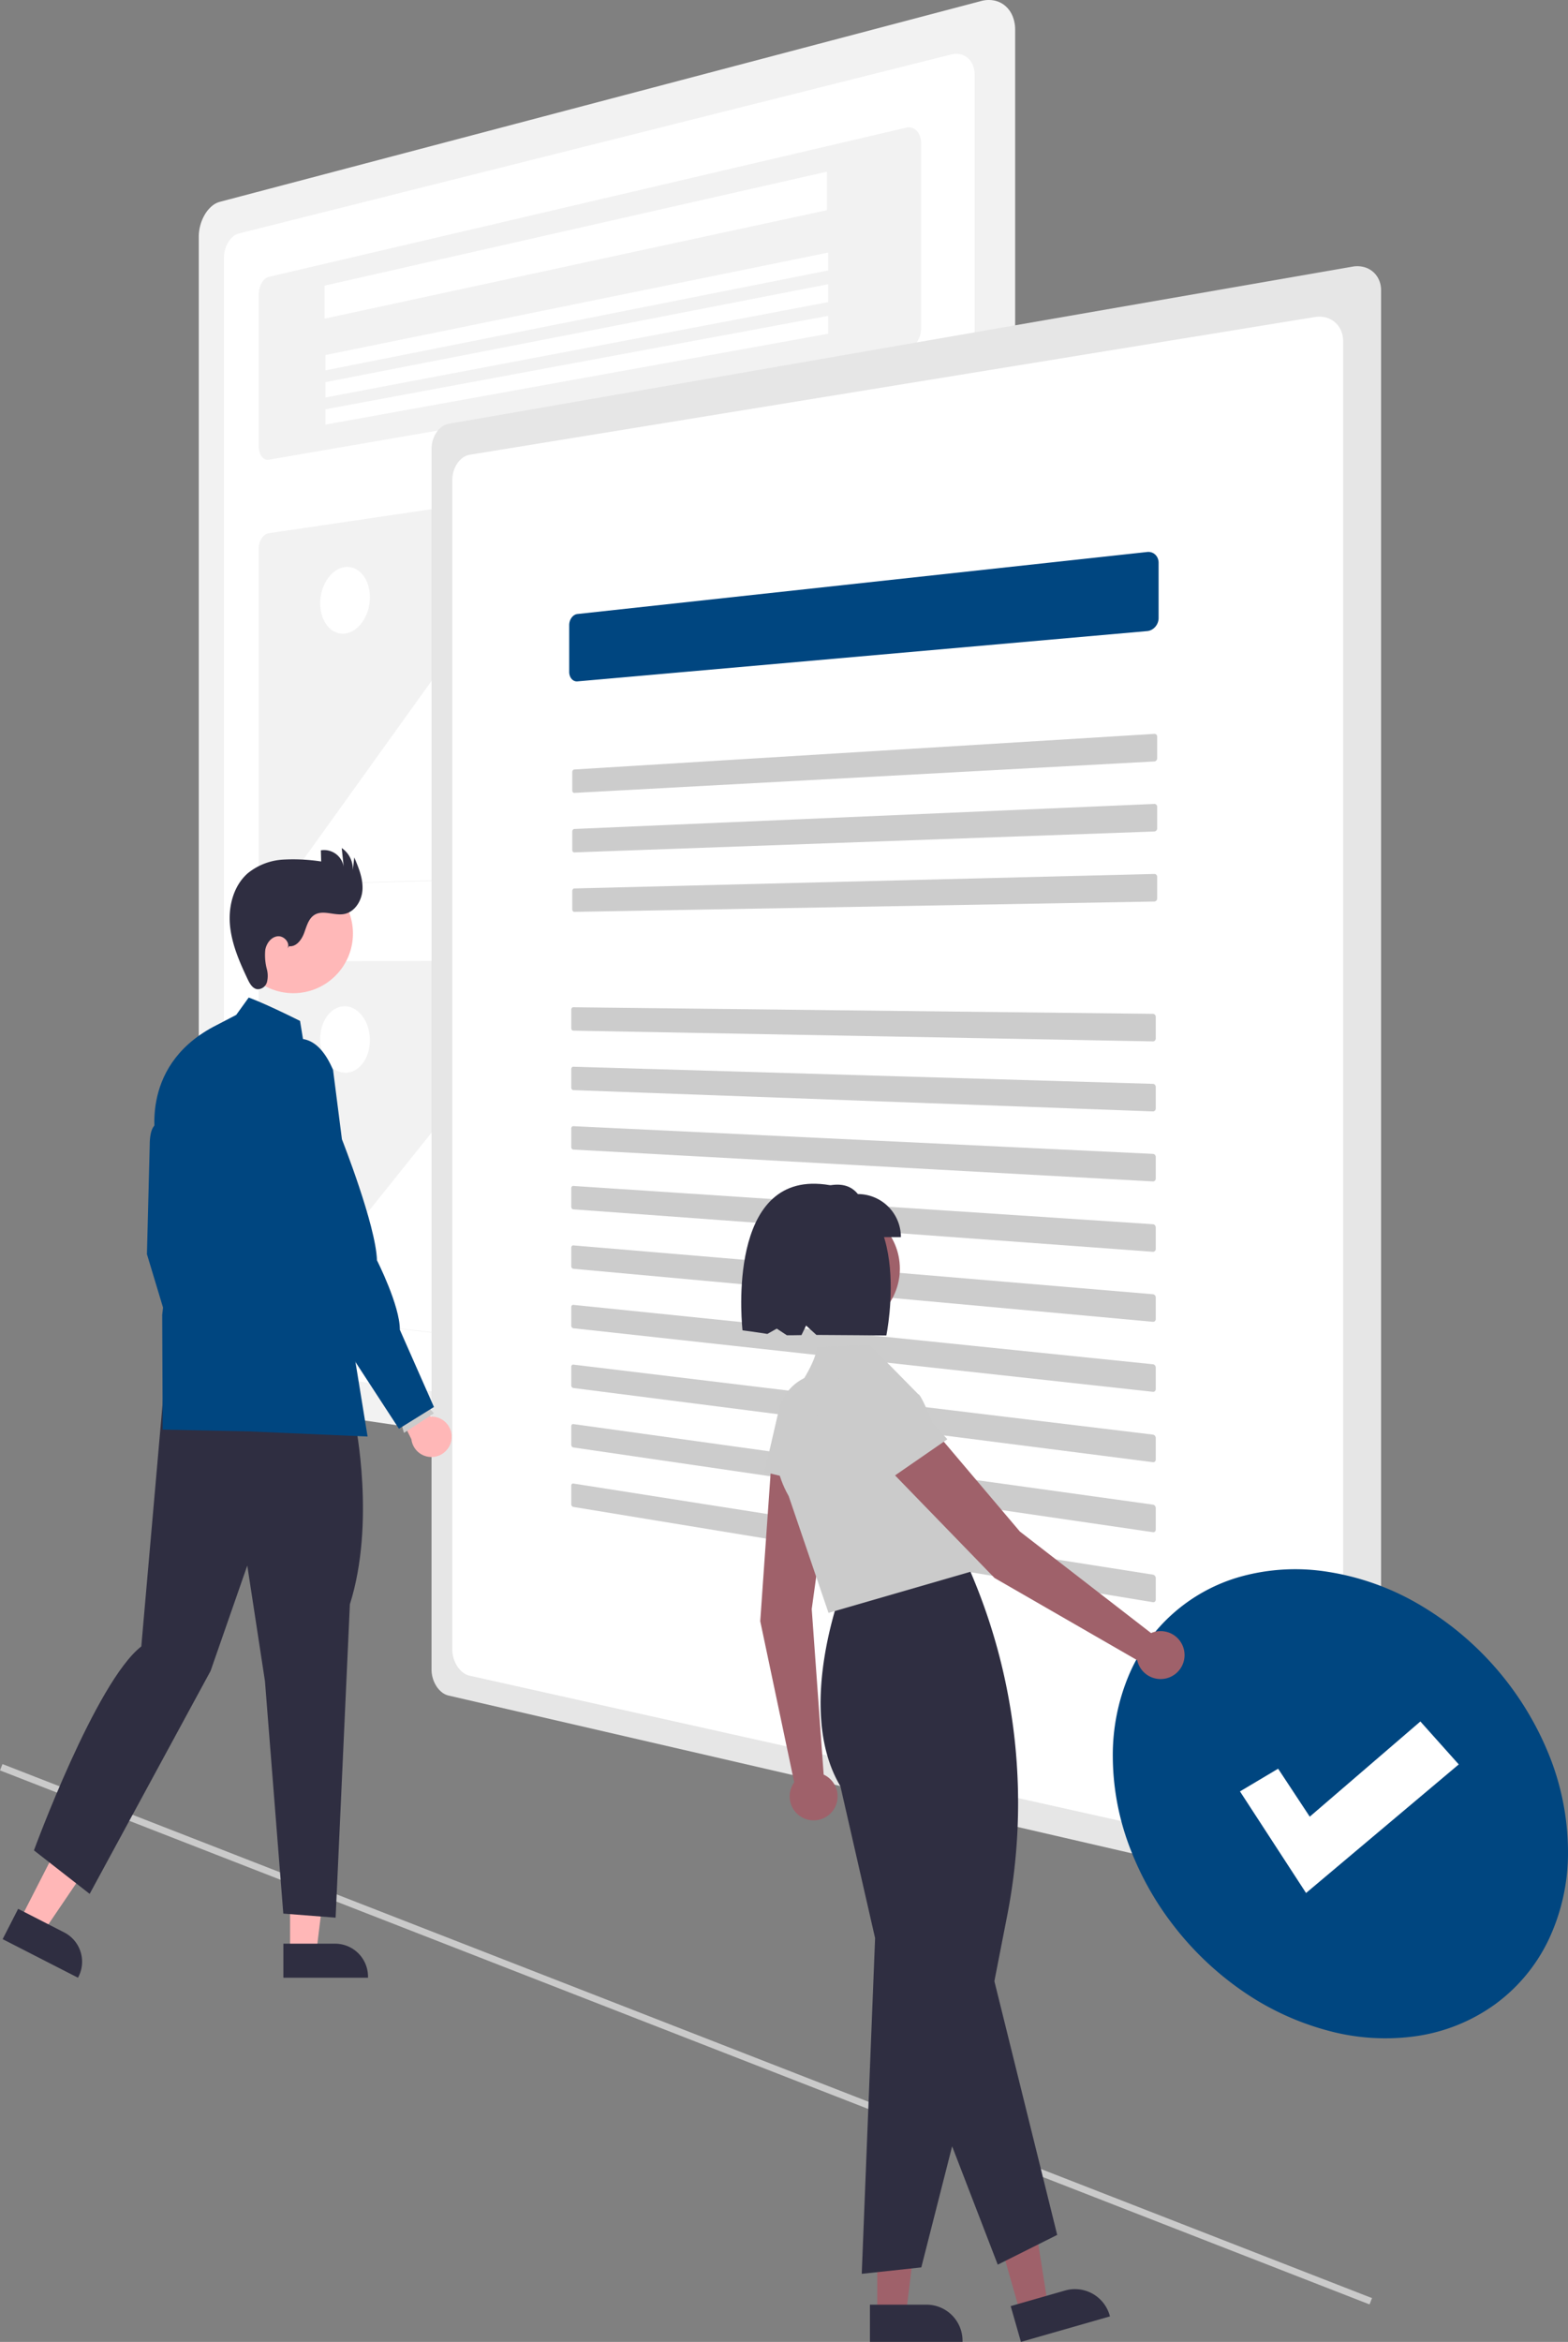 <svg xmlns="http://www.w3.org/2000/svg" width="461.622" height="689.079" viewBox="0 0 461.622 689.079" xmlns:xlink="http://www.w3.org/1999/xlink" role="img" artist="Katerina Limpitsouni" source="https://undraw.co/"><rect x="0" y="0" width="461.622" height="689.079" fill="#808080" stroke="none"/><rect x="570.15" y="487.648" width="2" height="432.733" transform="translate(-661.394 875.08) rotate(-68.708)" fill="#cacaca"/><path id="a59f2875-b7c9-49fa-9edb-013b668487d1-1986" data-name="Path 1" d="M658.021,105.767l-224.115,59.08a6.209,6.209,0,0,0-2.422,1.323,9.687,9.687,0,0,0-1.968,2.377,12.63,12.63,0,0,0-1.322,3.09,13.023,13.023,0,0,0-.486,3.489V507.593a12.414,12.414,0,0,0,.486,3.431,11.116,11.116,0,0,0,1.322,2.939,8.16,8.16,0,0,0,1.968,2.148,5.427,5.427,0,0,0,2.422,1.042l224.115,32.998a8.582,8.582,0,0,0,3.882-.299,8.258,8.258,0,0,0,3.188-1.901,9.249,9.249,0,0,0,2.161-3.208,11.11,11.11,0,0,0,.798-4.199V114.209a10.413,10.413,0,0,0-.798-4.107,7.868,7.868,0,0,0-2.161-2.956,7.159,7.159,0,0,0-3.188-1.531A8.52,8.52,0,0,0,658.021,105.767Z" transform="translate(-369.189 -105.46)" fill="#f2f2f2"/><path id="ff4771f9-1135-4fb3-96b8-ed4410566af1-1987" data-name="Path 2" d="M439.429,174.177a4.427,4.427,0,0,0-1.707.951,6.827,6.827,0,0,0-1.38,1.676,8.818,8.818,0,0,0-.918,2.185,9.031,9.031,0,0,0-.317,2.456V500.416a8.635,8.635,0,0,0,.317,2.416,7.773,7.773,0,0,0,.917,2.076,5.754,5.754,0,0,0,1.379,1.521,3.865,3.865,0,0,0,1.707.749L649.356,535.46a5.834,5.834,0,0,0,2.651-.291,5.758,5.758,0,0,0,2.159-1.385,6.552,6.552,0,0,0,1.443-2.263,7.843,7.843,0,0,0,.503-2.919V127.532a7.397,7.397,0,0,0-.503-2.862,5.59,5.59,0,0,0-1.443-2.095,4.96,4.96,0,0,0-2.159-1.134,5.728,5.728,0,0,0-2.651.018Z" transform="translate(-369.189 -105.46)" fill="#fff"/><path id="f1f9644a-fa88-428c-8322-79261417ccc5-1988" data-name="Path 3" d="M448.309,186.929a2.676,2.676,0,0,0-1.157.634,4.667,4.667,0,0,0-.94,1.207,6.725,6.725,0,0,0-.634,1.609,7.435,7.435,0,0,0-.238,1.841V236.646a6.361,6.361,0,0,0,.233,1.743,4.331,4.331,0,0,0,.634,1.351,2.572,2.572,0,0,0,.944.824,1.88,1.88,0,0,0,1.157.163l187.635-32.313a4.192,4.192,0,0,0,1.714-.737,5.875,5.875,0,0,0,1.405-1.448,7.295,7.295,0,0,0,.951-1.954,7.498,7.498,0,0,0,.349-2.25v-54.399a6.199,6.199,0,0,0-.349-2.108,4.402,4.402,0,0,0-.951-1.568,3.191,3.191,0,0,0-3.118-.919Z" transform="translate(-369.189 -105.46)" fill="#f2f2f2"/><path id="ff7d054f-0c1b-4433-9ca3-8172c7ca7ae0-1989" data-name="Path 4" d="M448.309,262.353a2.699,2.699,0,0,0-1.171.523,3.999,3.999,0,0,0-.951,1.044,5.331,5.331,0,0,0-.634,1.417,5.837,5.837,0,0,0-.214,1.642v94.955a5.44,5.44,0,0,0,.22,1.604,4.363,4.363,0,0,0,.634,1.306,3.082,3.082,0,0,0,.951.878,2.297,2.297,0,0,0,1.17.317l187.633-5.349a4.123,4.123,0,0,0,1.733-.475,4.727,4.727,0,0,0,1.411-1.146,5.376,5.376,0,0,0,.943-1.65,5.692,5.692,0,0,0,.33-1.981V239.169a5.221,5.221,0,0,0-.33-1.926,4.269,4.269,0,0,0-.943-1.484,3.694,3.694,0,0,0-1.411-.898,3.756,3.756,0,0,0-1.739-.17Z" transform="translate(-369.189 -105.46)" fill="#f2f2f2"/><path id="a7eb0bab-ebfd-4dd9-b622-759c7763ba58-1990" data-name="Rectangle 1" d="M464.749,189.501l147.89-33.528v11.329L464.749,199.216Z" transform="translate(-369.189 -105.46)" fill="#fff"/><path id="f23a1c9f-c8e9-45be-b21c-431aeafeca9c-1991" data-name="Rectangle 2" d="M465.007,209.919l147.982-30.139v5.263L465.007,214.43Z" transform="translate(-369.189 -105.46)" fill="#fff"/><path id="a3ff34d5-a9ab-425b-b799-bea92feb2951-1992" data-name="Rectangle 3" d="M465.007,217.9l147.982-28.81v5.263L465.007,222.412Z" transform="translate(-369.189 -105.46)" fill="#fff"/><path id="be05c005-2968-403e-b18e-d8c6e4e7ee45-1993" data-name="Rectangle 4" d="M465.007,225.882l147.982-27.481v5.263L465.007,230.394Z" transform="translate(-369.189 -105.46)" fill="#fff"/><path id="a1b64b68-1df2-49ff-8571-8f25058de55b-1994" data-name="Path 5" d="M547.058,363.413l75.045-2.125a2.338,2.338,0,0,0,.764-.152,2.573,2.573,0,0,0,.684-.391,2.894,2.894,0,0,0,.562-.597,3.203,3.203,0,0,0,.396-.77,3.4,3.4,0,0,0,.149-1.729,3.182,3.182,0,0,0-.254-.808,2.857,2.857,0,0,0-.46-.696l-49.471-54.844a2.096,2.096,0,0,0-.784-.555,1.935,1.935,0,0,0-.89-.127,2.17,2.17,0,0,0-.888.288,2.702,2.702,0,0,0-.78.692l-11.509,14.873a5.411,5.411,0,0,1-1.593,1.408,4.296,4.296,0,0,1-1.806.563,3.877,3.877,0,0,1-1.8-.294,4.317,4.317,0,0,1-1.577-1.163h0l-33.921-38.977a1.809,1.809,0,0,0-.699-.504,1.623,1.623,0,0,0-.792-.101,1.901,1.901,0,0,0-.792.292,2.552,2.552,0,0,0-.696.67l-59.595,82.994a2.716,2.716,0,0,0-.325.608,3.214,3.214,0,0,0-.179.691,3.406,3.406,0,0,0-.027.727,3.205,3.205,0,0,0,.132.713,2.7,2.7,0,0,0,.281.627,2.107,2.107,0,0,0,.396.475,1.627,1.627,0,0,0,.484.299,1.382,1.382,0,0,0,.542.094l89.491-2.569Z" transform="translate(-369.189 -105.46)" fill="#fff"/><path id="f3c84d7c-5146-4d23-9ceb-c01f372468d7-1995" data-name="Ellipse 1" d="M470.715,272.322a5.351,5.351,0,0,1,2.852.396,6.359,6.359,0,0,1,2.349,1.795,8.98,8.98,0,0,1,1.584,2.926,11.962,11.962,0,0,1,.584,3.765,13.334,13.334,0,0,1-.584,3.906,12.036,12.036,0,0,1-1.584,3.313,9.077,9.077,0,0,1-2.345,2.37,6.35,6.35,0,0,1-2.852,1.087,5.351,5.351,0,0,1-2.837-.452,6.426,6.426,0,0,1-2.304-1.827,9.053,9.053,0,0,1-1.55-2.909,11.985,11.985,0,0,1-.566-3.709,13.338,13.338,0,0,1,.566-3.847,12.095,12.095,0,0,1,1.546-3.285,9.19,9.19,0,0,1,2.304-2.387A6.43,6.43,0,0,1,470.715,272.322Z" transform="translate(-369.189 -105.46)" fill="#fff"/><path id="b0182b23-dc59-4ff3-b3b4-a3d940efaefe-1996" data-name="Path 6" d="M448.309,388.343a2.351,2.351,0,0,0-1.171.353,3.23,3.23,0,0,0-.948.907,4.527,4.527,0,0,0-.634,1.326,5.51,5.51,0,0,0-.217,1.612v94.955a5.765,5.765,0,0,0,.22,1.637,5.149,5.149,0,0,0,.634,1.397,3.818,3.818,0,0,0,.951,1.014,2.614,2.614,0,0,0,1.17.486l187.627,21.763a3.796,3.796,0,0,0,1.733-.225,3.854,3.854,0,0,0,1.411-.943,4.452,4.452,0,0,0,.943-1.514,5.303,5.303,0,0,0,.33-1.936V392.91a5.606,5.606,0,0,0-.33-1.973,5.164,5.164,0,0,0-.943-1.62,4.516,4.516,0,0,0-1.411-1.102,4.032,4.032,0,0,0-1.733-.421Z" transform="translate(-369.189 -105.46)" fill="#f2f2f2"/><path id="a989dc09-34cc-41d2-9960-aebf8ec98c6b-1997" data-name="Path 7" d="M547.058,503.673l75.042,8.719a2.218,2.218,0,0,0,.764-.042,2.168,2.168,0,0,0,.684-.292,2.334,2.334,0,0,0,.562-.516,2.675,2.675,0,0,0,.396-.713,3.102,3.102,0,0,0,.188-.837,3.45,3.45,0,0,0-.039-.871,3.592,3.592,0,0,0-.254-.845,3.472,3.472,0,0,0-.46-.762l-49.467-61.989a2.576,2.576,0,0,0-.784-.665,2.112,2.112,0,0,0-.89-.255,1.965,1.965,0,0,0-.888.158,2.193,2.193,0,0,0-.78.578L559.623,458.548a4.393,4.393,0,0,1-1.593,1.178,3.904,3.904,0,0,1-1.806.303,4.259,4.259,0,0,1-1.8-.555,5.313,5.313,0,0,1-1.577-1.39h0L518.925,414.202a2.225,2.225,0,0,0-.7-.604,1.76,1.76,0,0,0-.792-.215,1.699,1.699,0,0,0-.792.177,2.065,2.065,0,0,0-.7.569l-59.59,74.39a2.261,2.261,0,0,0-.325.561,2.889,2.889,0,0,0-.179.665,3.35,3.35,0,0,0-.027.723,3.457,3.457,0,0,0,.132.735,3.162,3.162,0,0,0,.281.669,2.598,2.598,0,0,0,.396.533,1.988,1.988,0,0,0,.484.368,1.526,1.526,0,0,0,.542.173l89.492,10.36Z" transform="translate(-369.189 -105.46)" fill="#fff"/><path id="a8bd342c-5bae-4e5f-bf88-a468257dce96-1998" data-name="Ellipse 2" d="M470.715,401.55a5.824,5.824,0,0,1,2.852.805,7.843,7.843,0,0,1,2.345,2.139,10.712,10.712,0,0,1,1.584,3.156,12.766,12.766,0,0,1,.584,3.849,12.509,12.509,0,0,1-.584,3.822,10.14,10.14,0,0,1-1.584,3.083,7.334,7.334,0,0,1-2.345,2.03,5.638,5.638,0,0,1-2.852.674,5.871,5.871,0,0,1-2.837-.862,7.935,7.935,0,0,1-2.304-2.16,10.779,10.779,0,0,1-1.546-3.133,12.778,12.778,0,0,1-.566-3.791,12.523,12.523,0,0,1,.566-3.765,10.208,10.208,0,0,1,1.546-3.062,7.419,7.419,0,0,1,2.304-2.054A5.67,5.67,0,0,1,470.715,401.55Z" transform="translate(-369.189 -105.46)" fill="#fff"/><path id="e9ee41aa-d78e-4dad-8172-13013ca5924f-1999" data-name="Path 8" d="M501.234,230.17a4.741,4.741,0,0,0-1.951.849,6.67,6.67,0,0,0-1.584,1.664,8.398,8.398,0,0,0-1.068,2.24,8.793,8.793,0,0,0-.396,2.582V596.736a9.092,9.092,0,0,0,1.461,4.904,7.259,7.259,0,0,0,1.584,1.754,5.054,5.054,0,0,0,1.952.963l266.154,61.431a7.838,7.838,0,0,0,3.252.089,6.319,6.319,0,0,0,2.67-1.188,6.128,6.128,0,0,0,1.808-2.264,7.342,7.342,0,0,0,.666-3.129V190.888a7.598,7.598,0,0,0-.666-3.169,6.648,6.648,0,0,0-1.808-2.367,6.744,6.744,0,0,0-2.669-1.341,7.843,7.843,0,0,0-3.252-.097Z" transform="translate(-369.189 -105.46)" fill="#e6e6e6"/><path id="ad8bd23c-a107-4e3a-ac50-43d14955a740-2000" data-name="Path 9" d="M507.379,239.283a4.871,4.871,0,0,0-1.987.883,6.773,6.773,0,0,0-1.604,1.701,8.449,8.449,0,0,0-1.066,2.278,8.818,8.818,0,0,0-.371,2.619V590.72a9.141,9.141,0,0,0,1.436,4.983,7.403,7.403,0,0,0,1.604,1.798,5.217,5.217,0,0,0,1.987,1.002l249.058,55.54a7.606,7.606,0,0,0,3.208,0,6.168,6.168,0,0,0,4.357-3.577,7.506,7.506,0,0,0,.609-3.152V205.94a7.764,7.764,0,0,0-.609-3.189,6.701,6.701,0,0,0-4.357-3.839,7.648,7.648,0,0,0-3.208-.19Z" transform="translate(-369.189 -105.46)" fill="#fff"/><path id="fe01f6ec-bc29-4a35-b65e-2953f7e4593e-2001" data-name="Path 10" d="M539.177,286.128a2.204,2.204,0,0,0-.941.34,2.895,2.895,0,0,0-.767.727,3.576,3.576,0,0,0-.517,1.011,3.825,3.825,0,0,0-.19,1.188V303.165a3.486,3.486,0,0,0,.19,1.15,2.799,2.799,0,0,0,.517.906,2.174,2.174,0,0,0,.767.576,1.913,1.913,0,0,0,.941.154l167.756-14.8a3.388,3.388,0,0,0,1.301-.396,3.808,3.808,0,0,0,1.064-.852,4.02,4.02,0,0,0,.719-1.188,3.891,3.891,0,0,0,.267-1.397V271.053a3.486,3.486,0,0,0-.265-1.347,3.081,3.081,0,0,0-.719-1.048,2.896,2.896,0,0,0-1.064-.643,3.025,3.025,0,0,0-1.303-.14Z" transform="translate(-369.189 -105.46)" fill="#004680"/><path id="a33e5ebf-72bd-4c05-92f5-6fdaeb6a0cf5-2002" data-name="Path 11" d="M538.27,331.875a.528.528,0,0,0-.238.074.676.676,0,0,0-.192.173.846.846,0,0,0-.129.246.937.937,0,0,0-.048.295v5.381a.887.887,0,0,0,.048.289.732.732,0,0,0,.129.231.571.571,0,0,0,.192.151.486.486,0,0,0,.238.047l170.755-9.256a.829.829,0,0,0,.326-.087.907.907,0,0,0,.266-.204.958.958,0,0,0,.246-.639v-6.343a.893.893,0,0,0-.066-.341.821.821,0,0,0-.18-.27.767.767,0,0,0-.593-.223Z" transform="translate(-369.189 -105.46)" fill="#ccc"/><path id="eadd9508-da65-422a-9b99-851349c5ee47-2003" data-name="Path 12" d="M538.27,349.376a.52.52,0,0,0-.238.07.658.658,0,0,0-.192.17.827.827,0,0,0-.129.244.929.929,0,0,0-.048.294v5.381a.894.894,0,0,0,.048.291.749.749,0,0,0,.129.238.585.585,0,0,0,.192.154.491.491,0,0,0,.238.051l170.755-6.152a.818.818,0,0,0,.326-.079.883.883,0,0,0,.266-.2.941.941,0,0,0,.246-.634v-6.347a.903.903,0,0,0-.066-.341.841.841,0,0,0-.18-.273.792.792,0,0,0-.266-.178.78.78,0,0,0-.326-.055Z" transform="translate(-369.189 -105.46)" fill="#ccc"/><path id="bc09ff08-382d-4367-9371-da9c20848a93-2004" data-name="Path 13" d="M538.27,366.878a.513.513,0,0,0-.238.065.641.641,0,0,0-.189.166.809.809,0,0,0-.129.242.921.921,0,0,0-.048.293v5.381a.902.902,0,0,0,.048.292.767.767,0,0,0,.129.238.602.602,0,0,0,.192.158.497.497,0,0,0,.238.055l170.753-3.044a.807.807,0,0,0,.326-.079.86.86,0,0,0,.266-.194.913.913,0,0,0,.18-.284.934.934,0,0,0,.066-.345V363.478a.912.912,0,0,0-.066-.343.863.863,0,0,0-.18-.276.811.811,0,0,0-.266-.187.787.787,0,0,0-.326-.059Z" transform="translate(-369.189 -105.46)" fill="#ccc"/><path id="ad3c0260-65a9-4a32-af85-b637d7424861-2005" data-name="Path 14" d="M537.968,401.833a.499.499,0,0,0-.238.056.607.607,0,0,0-.192.158.772.772,0,0,0-.127.238.905.905,0,0,0-.048.291v5.379a.917.917,0,0,0,.048.293.802.802,0,0,0,.129.238.634.634,0,0,0,.192.165.51.51,0,0,0,.238.063L708.609,411.877a.792.792,0,0,0,.326-.063.818.818,0,0,0,.266-.185.872.872,0,0,0,.18-.278.917.917,0,0,0,.066-.343v-6.34a.932.932,0,0,0-.066-.345.904.904,0,0,0-.18-.284.853.853,0,0,0-.266-.193.803.803,0,0,0-.326-.074Z" transform="translate(-369.189 -105.46)" fill="#ccc"/><path id="a7ce4661-d9dd-4e3c-943a-15eecdd16d68-2006" data-name="Path 15" d="M537.968,419.33a.493.493,0,0,0-.238.052.591.591,0,0,0-.192.158.755.755,0,0,0-.129.238.897.897,0,0,0-.045.284v5.379a.925.925,0,0,0,.048.294.819.819,0,0,0,.129.243.651.651,0,0,0,.192.168.517.517,0,0,0,.238.068l170.638,6.267a.782.782,0,0,0,.326-.058.798.798,0,0,0,.266-.18.848.848,0,0,0,.18-.275.908.908,0,0,0,.066-.342v-6.342a.941.941,0,0,0-.066-.346.927.927,0,0,0-.18-.287.872.872,0,0,0-.266-.197.812.812,0,0,0-.326-.079Z" transform="translate(-369.189 -105.46)" fill="#ccc"/><path id="bf855cdb-17eb-4d24-b1bf-95bb84ebbe5f-2007" data-name="Path 16" d="M537.968,436.824a.487.487,0,0,0-.235.051.576.576,0,0,0-.192.15.738.738,0,0,0-.129.232.888.888,0,0,0-.048.289v5.379a.932.932,0,0,0,.048.295.838.838,0,0,0,.129.246.668.668,0,0,0,.192.171.524.524,0,0,0,.238.072l170.638,9.372a.771.771,0,0,0,.592-.227.827.827,0,0,0,.18-.272.898.898,0,0,0,.066-.341v-6.342a.951.951,0,0,0-.246-.634.897.897,0,0,0-.266-.202.823.823,0,0,0-.326-.086Z" transform="translate(-369.189 -105.46)" fill="#ccc"/><path id="e51942a0-1f8f-4627-b592-b6d8af379f3b-2008" data-name="Path 17" d="M537.968,454.407a.482.482,0,0,0-.238.044.56.56,0,0,0-.189.149.721.721,0,0,0-.129.23.88.88,0,0,0-.048.289v5.379a.94.94,0,0,0,.048.295.857.857,0,0,0,.129.248.687.687,0,0,0,.192.175.532.532,0,0,0,.238.079l170.635,12.489a.767.767,0,0,0,.326-.046.758.758,0,0,0,.266-.17.808.808,0,0,0,.18-.268.889.889,0,0,0,.066-.34v-6.343a.96.96,0,0,0-.066-.349.974.974,0,0,0-.18-.293.921.921,0,0,0-.266-.208.835.835,0,0,0-.326-.091Z" transform="translate(-369.189 -105.46)" fill="#ccc"/><path id="b42b5129-059d-45a1-85e1-48e92c6af303-2009" data-name="Path 18" d="M537.968,471.903a.475.475,0,0,0-.238.04.547.547,0,0,0-.189.147.704.704,0,0,0-.129.225.871.871,0,0,0-.048.288v5.379a.95.95,0,0,0,.048.296.877.877,0,0,0,.129.25.705.705,0,0,0,.192.178.54.54,0,0,0,.238.079l170.635,15.599a.763.763,0,0,0,.326-.04.741.741,0,0,0,.266-.166.792.792,0,0,0,.18-.265.88.88,0,0,0,.066-.338v-6.343a.97.97,0,0,0-.066-.35.998.998,0,0,0-.18-.296.945.945,0,0,0-.266-.212.846.846,0,0,0-.326-.097Z" transform="translate(-369.189 -105.46)" fill="#ccc"/><path id="a62b36ea-5ff6-4d9e-9431-581d8c5a76b9-2010" data-name="Path 19" d="M537.968,489.398a.475.475,0,0,0-.238.035.533.533,0,0,0-.189.141.688.688,0,0,0-.129.226.865.865,0,0,0-.048.288v5.379a.957.957,0,0,0,.048.297.896.896,0,0,0,.129.253.724.724,0,0,0,.192.182.55.55,0,0,0,.238.085l170.635,18.701a.758.758,0,0,0,.326-.034.723.723,0,0,0,.266-.158.768.768,0,0,0,.18-.261.872.872,0,0,0,.066-.337V507.849a.979.979,0,0,0-.066-.351,1.023,1.023,0,0,0-.18-.299.971.971,0,0,0-.266-.217.86.86,0,0,0-.326-.103Z" transform="translate(-369.189 -105.46)" fill="#ccc"/><path id="b5b5e049-9a07-4625-b229-28348b3ffad1-2011" data-name="Path 20" d="M537.968,506.982a.475.475,0,0,0-.238.031.518.518,0,0,0-.189.134.672.672,0,0,0-.129.227.857.857,0,0,0-.048.286v5.379a.965.965,0,0,0,.048.298.916.916,0,0,0,.129.255.745.745,0,0,0,.192.185.559.559,0,0,0,.238.09l170.635,21.823a.753.753,0,0,0,.326-.028.705.705,0,0,0,.266-.158.749.749,0,0,0,.18-.258.862.862,0,0,0,.066-.336v-6.34a.988.988,0,0,0-.066-.353,1.047,1.047,0,0,0-.18-.303.997.997,0,0,0-.266-.222.871.871,0,0,0-.326-.109Z" transform="translate(-369.189 -105.46)" fill="#ccc"/><path id="f6f9b566-9275-4af8-af1b-7e049f94fc7f-2012" data-name="Path 21" d="M537.968,524.477a.468.468,0,0,0-.238.027.506.506,0,0,0-.189.134.655.655,0,0,0-.129.22.85.85,0,0,0-.048.285v5.379a.972.972,0,0,0,.048.299.937.937,0,0,0,.129.257.766.766,0,0,0,.192.189.57.57,0,0,0,.238.093l170.635,24.928a.752.752,0,0,0,.326-.022.69.69,0,0,0,.266-.151.731.731,0,0,0,.18-.255.853.853,0,0,0,.066-.335v-6.343a.999.999,0,0,0-.066-.353,1.072,1.072,0,0,0-.18-.306,1.03,1.03,0,0,0-.266-.227.889.889,0,0,0-.326-.115Z" transform="translate(-369.189 -105.46)" fill="#ccc"/><path id="e06574a6-0006-4f8e-a738-8224ce6b4da4-2013" data-name="Path 22" d="M537.968,541.973a.464.464,0,0,0-.238.022.494.494,0,0,0-.189.131.641.641,0,0,0-.129.218.842.842,0,0,0-.048.284V548.007a.981.981,0,0,0,.048.3.957.957,0,0,0,.129.26.785.785,0,0,0,.192.193.582.582,0,0,0,.238.097l170.635,28.032a.749.749,0,0,0,.326-.016.674.674,0,0,0,.266-.146.713.713,0,0,0,.18-.252.845.845,0,0,0,.066-.334v-6.343a1.008,1.008,0,0,0-.066-.355,1.098,1.098,0,0,0-.18-.31,1.054,1.054,0,0,0-.266-.231.905.905,0,0,0-.326-.121Z" transform="translate(-369.189 -105.46)" fill="#ccc"/><path id="e3953bee-b9b0-4931-b9d5-5ac270d957ab-2014" data-name="Ellipse 3" d="M760.02,567.939a76.436,76.436,0,0,1,26.584,9.398,90.7,90.7,0,0,1,38.335,43.791,76.648,76.648,0,0,1,5.868,28.923,59.758,59.758,0,0,1-5.868,26.498A50.397,50.397,0,0,1,809.213,695.295a52.392,52.392,0,0,1-22.609,9.206,64.467,64.467,0,0,1-26.582-1.584,80.673,80.673,0,0,1-25.438-11.894,90.881,90.881,0,0,1-19.977-19.085,88.657,88.657,0,0,1-13.084-23.624,75.842,75.842,0,0,1-4.722-25.947,60.569,60.569,0,0,1,4.722-23.995,50.474,50.474,0,0,1,33.061-29.048A60.367,60.367,0,0,1,760.02,567.939Z" transform="translate(-369.189 -105.46)" fill="#004680"/><path id="e335b25d-cb3d-4c1d-842d-b9df0290eb25-2015" data-name="Path 23" d="M753.692,662.456l-19.451-29.892,11.232-6.681,9.308,14.117,32.569-28.013,11.299,12.632Z" transform="translate(-369.189 -105.46)" fill="#fff"/><path d="M611.679,627.624l-3.516-48.717,6.314-45.652-17.932-1.211L593.006,582.473l10.004,47.423a7.055,7.055,0,1,0,8.67-2.272Z" transform="translate(-369.189 -105.46)" fill="#9f616a"/><path d="M594.258,538.605l4.211-18.223A14.031,14.031,0,0,1,626.081,525.11l-2.319,20.592Z" transform="translate(-369.189 -105.46)" fill="#cbcbcb"/><polygon points="258.266 680.885 266.72 680.884 270.741 648.277 258.265 648.278 258.266 680.885" fill="#9f616a"/><path d="M625.298,783.585l16.648-.001h.001a10.61,10.61,0,0,1,10.61,10.609v.345l-27.258.001Z" transform="translate(-369.189 -105.46)" fill="#2f2e41"/><polygon points="300.382 680.608 308.509 678.28 303.397 645.826 291.402 649.262 300.382 680.608" fill="#9f616a"/><path d="M666.738,784.009l16.005-4.585.001-0a10.61,10.61,0,0,1,13.121,7.278l.095.331-26.204,7.506Z" transform="translate(-369.189 -105.46)" fill="#2f2e41"/><path d="M622.886,774.51l3.932-98.774L616.605,631.035c-13.743-23.042,1.083-59.796,1.235-60.165l.055-.134.144-.02,35.95-4.871.505,1.159a172.157,172.157,0,0,1,11.184,102.253L661.937,688.395,680.429,763.058l-17.502,8.751-13.428-34.821-9.077,35.627Z" transform="translate(-369.189 -105.46)" fill="#2f2e41"/><path d="M613.105,580.032,601.377,545.667c-7.291-12.84-2.666-24.239,2.497-31.54,5.576-7.884,5.911-12.306,5.985-12.355l.06-.039,15.409-.467,14.261,14.491c.897-.351,8.474,18.323,7.832,19.261l9.96,32.197Z" transform="translate(-369.189 -105.46)" fill="#cbcbcb"/><path d="M708.069,585.975l-38.635-29.885-29.794-35.162-12.866,12.55,35.203,36.282,41.999,24.188a7.055,7.055,0,1,0,4.092-7.974Z" transform="translate(-369.189 -105.46)" fill="#9f616a"/><path d="M623.119,546.192l-10.765-15.295a14.031,14.031,0,0,1,21.945-17.414l13.792,15.466Z" transform="translate(-369.189 -105.46)" fill="#cbcbcb"/><circle cx="246.622" cy="373.293" r="18.298" fill="#9f616a"/><path d="M634.417,469.471h-29.055V456.806c6.377-2.534,12.618-4.688,16.39,0a12.665,12.665,0,0,1,12.665,12.665Z" transform="translate(-369.189 -105.46)" fill="#2f2e41"/><path d="M609.366,453.769c-26.621-.727-21.58,43.13-21.58,43.13s5.022.664,7.314,1.055l2.768-1.559,2.978,1.953c1.367.007,2.804-.02,4.293-.047l1.365-2.811,3.044,2.761c5.542.008,20.581.161,20.581.161S639.194,454.583,609.366,453.769Z" transform="translate(-369.189 -105.46)" fill="#2f2e41"/><path d="M502.107,528.911a5.91,5.91,0,0,0-6.189-6.621l-5.849-12.174-8.265,1.75,8.501,17.077a5.942,5.942,0,0,0,11.802-.031Z" transform="translate(-369.189 -105.46)" fill="#ffb7b7"/><polygon points="5.947 564.801 12.826 568.322 29.679 543.463 19.526 538.268 5.947 564.801" fill="#ffb7b7"/><path d="M374.531,667.118l13.547,6.933.001 0a9.699,9.699,0,0,1,4.215,13.052l-.144.281L369.969,676.032Z" transform="translate(-369.189 -105.46)" fill="#2f2e41"/><polygon points="85.398 574.432 93.125 574.432 96.801 544.625 85.396 544.626 85.398 574.432" fill="#ffb7b7"/><path d="M452.615,677.37l15.218-.001h.001a9.699,9.699,0,0,1,9.698,9.698v.315l-24.917.001Z" transform="translate(-369.189 -105.46)" fill="#2f2e41"/><path d="M418.44,436.769s-5.175-3.965-5.175,5.719l-.817,32.002,9.124,30.231,5.311-9.805-2.179-21.244Z" transform="translate(-369.189 -105.46)" fill="#004680"/><path d="M473.795,524.299s6.001,29.223-1.6,53.206l-4.2,92.21-15.402-1.2-5.401-68.407-5.201-34.004L431.19,597.107l-35.604,65.607L379.184,649.913s18.176-49.594,31.603-60.007l6.734-76.702Z" transform="translate(-369.189 -105.46)" fill="#2f2e41"/><circle cx="86.349" cy="274.676" r="17.561" fill="#ffb8b8"/><path d="M454.295,383.861c2.105.274,3.693-1.88,4.43-3.871s1.298-4.309,3.128-5.385c2.501-1.469,5.7.298,8.559-.187,3.229-.547,5.329-3.97,5.493-7.241s-1.137-6.417-2.415-9.433l-.446,3.748a7.433,7.433,0,0,0-3.248-6.497l.575,5.5a5.837,5.837,0,0,0-6.716-4.83l.091,3.277a54.13,54.13,0,0,0-11.233-.55,18.167,18.167,0,0,0-10.343,3.985c-4.241,3.685-5.79,9.753-5.27,15.348s2.829,10.85,5.236,15.927c.606,1.277,1.443,2.719,2.847,2.881a2.868,2.868,0,0,0,2.808-2.117,7.672,7.672,0,0,0-.034-3.769,16.025,16.025,0,0,1-.469-5.703c.334-1.89,1.693-3.757,3.598-3.988s3.854,1.946,2.938,3.632Z" transform="translate(-369.189 -105.46)" fill="#2f2e41"/><path d="M438.73,404.086l3.677-5.105s4.11,1.397,15.116,6.875l.778,4.783,19.104,117.505-34.725-1.498-9.456-.201-6.911-.147-9.234-.196-.136-33.772,2.996-25.874-4.63-24.376s-5.826-22.384,16.614-34.453Z" transform="translate(-369.189 -105.46)" fill="#004680"/><polygon points="117.668 417.199 118.929 421.612 127.753 415.864 124.423 412.053 117.668 417.199" fill="#cbcbcb"/><path d="M445.299,418.288s13.679-17.463,21.947,2l2.607,20.397s10.016,25.353,10.317,35.611c0,0,6.79,13.388,6.728,20.419l10.045,22.741-10.303,6.396-28.514-43.72Z" transform="translate(-369.189 -105.46)" fill="#004680"/></svg>